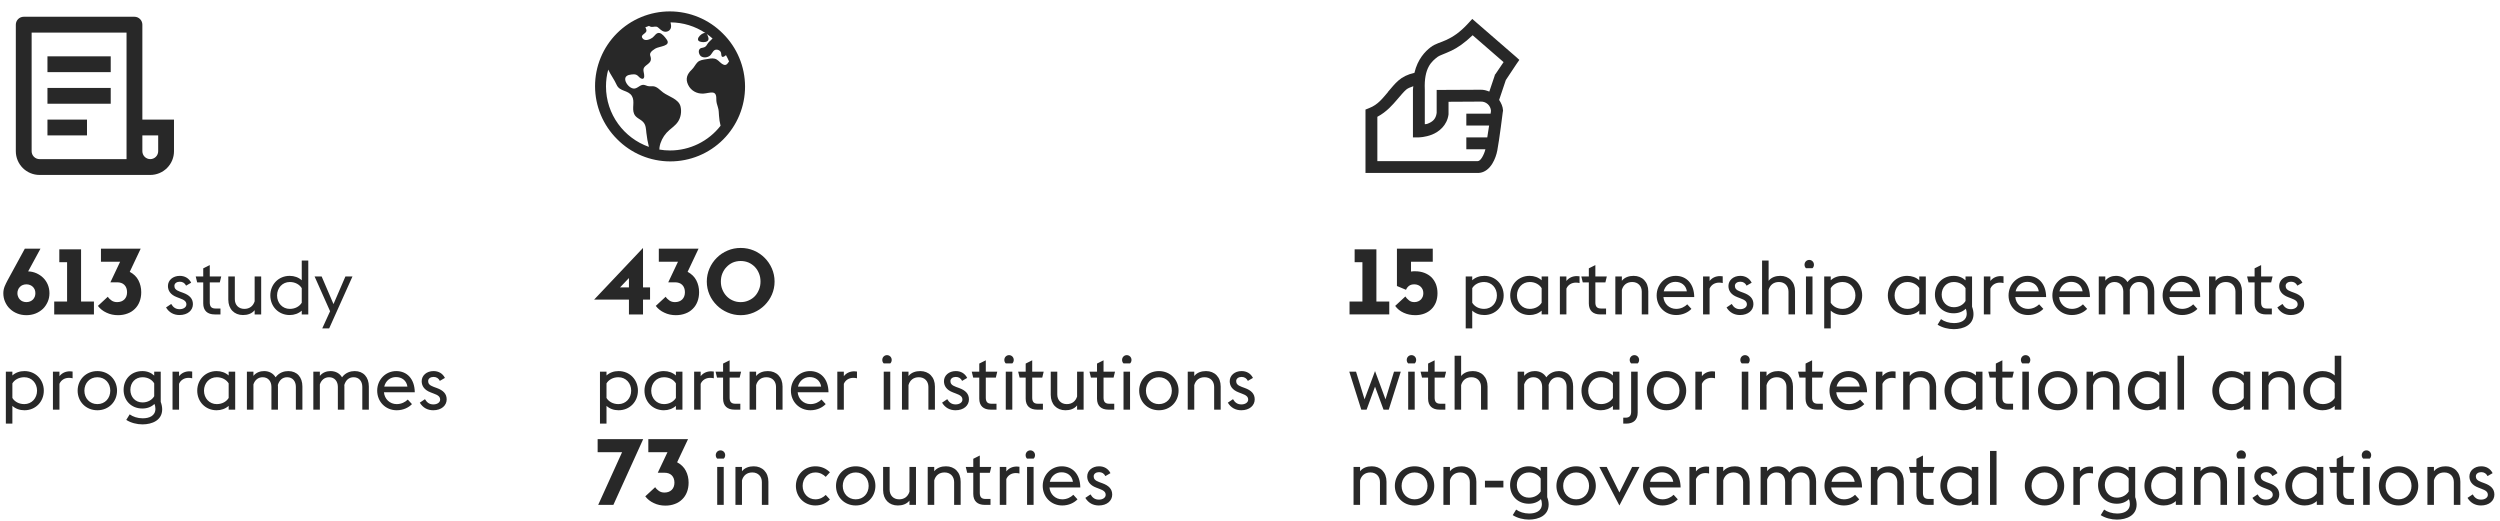 <?xml version="1.0" encoding="UTF-8"?>
<svg xmlns="http://www.w3.org/2000/svg" width="1234" height="257" viewBox="0 0 1234 257" fill="none">
  <path d="M666.135 148.85H672.488V129.424H668.649V123.07H679.39V148.85H685.744V155.203H666.135V148.85ZM698.576 155.569C696.474 155.569 694.554 155.157 692.863 154.38C691.126 153.603 689.709 152.461 688.658 150.998L693.685 146.336C694.097 147.021 694.691 147.616 695.422 148.21C696.108 148.804 697.022 149.124 698.119 149.124C698.805 149.124 699.445 148.987 699.993 148.758C700.542 148.53 700.999 148.21 701.41 147.798C701.776 147.387 702.05 146.93 702.279 146.381C702.461 145.879 702.553 145.33 702.553 144.736C702.553 144.142 702.461 143.593 702.279 143.045C702.05 142.542 701.776 142.085 701.41 141.674C700.999 141.262 700.542 140.942 699.993 140.714C699.445 140.485 698.805 140.348 698.119 140.348C697.068 140.348 696.199 140.577 695.514 141.079C694.828 141.582 694.325 142.268 694.005 143.045L689.526 141.171V122.75H707.215V129.195H696.474V134.04C696.976 133.995 697.388 133.949 697.708 133.903C698.028 133.903 698.302 133.903 698.576 133.903C700.222 133.903 701.73 134.177 703.056 134.68C704.381 135.183 705.57 135.914 706.529 136.828C707.489 137.788 708.221 138.931 708.769 140.257C709.272 141.582 709.546 143.09 709.546 144.736C709.546 146.381 709.272 147.89 708.769 149.215C708.221 150.541 707.489 151.684 706.529 152.598C705.57 153.558 704.381 154.289 703.056 154.792C701.73 155.295 700.222 155.569 698.576 155.569ZM723.474 162.099V136.465H726.697V138.338C728.234 136.914 730.332 136.165 732.656 136.165C738.165 136.165 742.213 140.4 742.213 145.834C742.213 151.268 738.165 155.503 732.656 155.503C730.332 155.503 728.234 154.753 726.697 153.329V162.099H723.474ZM732.581 139.2C729.883 139.2 727.746 140.475 726.697 142.236V149.432C727.746 151.193 729.883 152.467 732.581 152.467C736.254 152.467 738.877 149.544 738.877 145.834C738.877 142.124 736.254 139.2 732.581 139.2ZM760.956 155.203V153.329C759.382 154.753 757.283 155.503 754.997 155.503C749.488 155.503 745.44 151.268 745.44 145.834C745.44 140.4 749.488 136.165 754.997 136.165C757.283 136.165 759.382 136.914 760.956 138.338V136.465H764.179V155.203H760.956ZM755.072 152.467C757.77 152.467 759.869 151.193 760.956 149.432V142.236C759.869 140.475 757.77 139.2 755.072 139.2C751.399 139.2 748.776 142.124 748.776 145.834C748.776 149.544 751.399 152.467 755.072 152.467ZM769.955 155.203V136.465H773.178V138.676C774.452 137.064 776.251 136.277 778.349 136.277C778.799 136.277 779.249 136.315 779.661 136.39V139.725C779.136 139.575 778.537 139.5 777.862 139.5C775.838 139.5 774.002 140.512 773.178 142.461V155.203H769.955ZM781.249 139.388L780.537 136.465H784.247V132.454L787.47 130.843V136.465H793.13L792.417 139.388H787.47V149.282C787.47 151.193 788.183 152.28 790.244 152.28H792.755V155.203H789.906C786.309 155.203 784.247 153.329 784.247 149.769V139.388H781.249ZM797.33 155.203V136.465H800.554V138.601C801.978 136.802 804.189 136.165 806.362 136.165C810.597 136.165 813.596 139.125 813.596 143.773V155.203H810.373V143.96C810.373 141.224 808.574 139.2 805.65 139.2C803.027 139.2 801.228 140.662 800.554 143.098V155.203H797.33ZM827.354 155.503C821.808 155.503 817.723 151.231 817.723 145.834C817.723 140.4 821.883 136.165 827.13 136.165C832.376 136.165 836.199 139.95 836.274 146.621H821.058C821.358 149.956 823.944 152.467 827.354 152.467C829.715 152.467 831.627 151.418 832.826 150.219L834.887 152.467C833.276 154.154 830.615 155.503 827.354 155.503ZM826.942 139.125C824.206 139.125 821.883 140.962 821.208 143.81H832.639C832.189 140.737 829.79 139.088 826.942 139.125ZM840.627 155.203V136.465H843.85V138.676C845.124 137.064 846.923 136.277 849.022 136.277C849.472 136.277 849.921 136.315 850.334 136.39V139.725C849.809 139.575 849.209 139.5 848.535 139.5C846.511 139.5 844.674 140.512 843.85 142.461V155.203H840.627ZM858.855 155.503C856.082 155.503 853.721 154.266 852.221 151.755L854.77 150.031C855.744 151.68 856.944 152.617 858.93 152.617C860.766 152.617 862.265 151.68 862.265 150.256C862.265 148.832 861.291 148.045 859.08 147.258L857.618 146.696C854.32 145.459 853.158 143.398 853.158 141.149C853.158 138.338 855.594 136.165 859.005 136.165C861.403 136.165 863.465 137.252 864.626 139.538L862.115 140.999C861.516 139.763 860.466 139.05 859.005 139.05C857.581 139.05 856.344 139.8 856.344 141.112C856.344 142.273 856.906 143.173 859.08 143.96L860.616 144.522C863.802 145.684 865.488 147.37 865.488 150.144C865.488 153.142 862.94 155.503 858.855 155.503ZM869.76 155.203V128.594H872.983V138.601C874.407 136.802 876.618 136.165 878.792 136.165C883.027 136.165 886.025 139.125 886.025 143.773V155.203H882.802V143.96C882.802 141.224 881.003 139.2 878.08 139.2C875.456 139.2 873.657 140.662 872.983 143.098V155.203H869.76ZM891.426 132.38C890.976 131.967 890.714 131.368 890.714 130.656C890.714 129.344 891.726 128.294 893.038 128.294C894.349 128.294 895.361 129.344 895.361 130.656C895.361 131.368 895.099 131.967 894.649 132.38H891.426ZM891.426 155.203V136.465H894.649V155.203H891.426ZM900.429 162.099V136.465H903.652V138.338C905.189 136.914 907.288 136.165 909.611 136.165C915.12 136.165 919.168 140.4 919.168 145.834C919.168 151.268 915.12 155.503 909.611 155.503C907.288 155.503 905.189 154.753 903.652 153.329V162.099H900.429ZM909.536 139.2C906.838 139.2 904.702 140.475 903.652 142.236V149.432C904.702 151.193 906.838 152.467 909.536 152.467C913.209 152.467 915.833 149.544 915.833 145.834C915.833 142.124 913.209 139.2 909.536 139.2ZM947.353 155.203V153.329C945.779 154.753 943.681 155.503 941.395 155.503C935.885 155.503 931.838 151.268 931.838 145.834C931.838 140.4 935.885 136.165 941.395 136.165C943.681 136.165 945.779 136.914 947.353 138.338V136.465H950.577V155.203H947.353ZM941.47 152.467C944.168 152.467 946.267 151.193 947.353 149.432V142.236C946.267 140.475 944.168 139.2 941.47 139.2C937.797 139.2 935.173 142.124 935.173 145.834C935.173 149.544 937.797 152.467 941.47 152.467ZM964.373 162.474C961.674 162.474 958.639 161.724 956.39 160.263L958.076 157.527C959.65 158.689 962.011 159.476 964.485 159.476C967.745 159.476 970.781 158.276 970.781 154.753C970.781 154.116 970.631 153.067 970.294 152.392C968.795 153.854 966.734 154.641 964.335 154.641C958.788 154.641 955.078 150.631 955.078 145.422C955.078 140.175 958.788 136.165 964.335 136.165C966.696 136.165 968.645 136.952 970.182 138.376V136.465H973.405V151.38C973.892 152.655 974.117 153.966 974.117 155.053C974.117 160.45 969.17 162.474 964.373 162.474ZM964.41 151.643C967.071 151.643 969.17 150.331 970.182 148.57V142.236C969.17 140.475 967.071 139.2 964.41 139.2C960.85 139.2 958.414 141.861 958.414 145.422C958.414 148.944 960.85 151.643 964.41 151.643ZM979.227 155.203V136.465H982.45V138.676C983.724 137.064 985.523 136.277 987.622 136.277C988.071 136.277 988.521 136.315 988.933 136.39V139.725C988.409 139.575 987.809 139.5 987.134 139.5C985.111 139.5 983.274 140.512 982.45 142.461V155.203H979.227ZM1001.05 155.503C995.506 155.503 991.421 151.231 991.421 145.834C991.421 140.4 995.581 136.165 1000.83 136.165C1006.07 136.165 1009.9 139.95 1009.97 146.621H994.756C995.056 149.956 997.642 152.467 1001.05 152.467C1003.41 152.467 1005.32 151.418 1006.52 150.219L1008.59 152.467C1006.97 154.154 1004.31 155.503 1001.05 155.503ZM1000.64 139.125C997.904 139.125 995.581 140.962 994.906 143.81H1006.34C1005.89 140.737 1003.49 139.088 1000.64 139.125ZM1022.68 155.503C1017.14 155.503 1013.05 151.231 1013.05 145.834C1013.05 140.4 1017.21 136.165 1022.46 136.165C1027.7 136.165 1031.53 139.95 1031.6 146.621H1016.39C1016.69 149.956 1019.27 152.467 1022.68 152.467C1025.04 152.467 1026.95 151.418 1028.15 150.219L1030.22 152.467C1028.6 154.154 1025.94 155.503 1022.68 155.503ZM1022.27 139.125C1019.53 139.125 1017.21 140.962 1016.54 143.81H1027.97C1027.52 140.737 1025.12 139.088 1022.27 139.125ZM1060.13 155.203V143.96C1060.13 141.224 1058.55 139.2 1055.86 139.2C1053.53 139.2 1051.96 140.624 1051.25 143.023C1051.28 143.285 1051.28 143.548 1051.28 143.773V155.203H1048.06V143.96C1048.06 141.224 1046.45 139.2 1043.75 139.2C1041.58 139.2 1039.93 140.512 1039.18 142.723V155.203H1035.95V136.465H1039.18V138.526C1040.56 136.802 1042.59 136.165 1044.46 136.165C1046.94 136.165 1048.96 137.289 1050.12 139.238C1051.88 136.802 1054.47 136.165 1056.38 136.165C1060.65 136.165 1063.35 139.125 1063.35 143.773V155.203H1060.13ZM1077.1 155.503C1071.56 155.503 1067.47 151.231 1067.47 145.834C1067.47 140.4 1071.63 136.165 1076.88 136.165C1082.13 136.165 1085.95 139.95 1086.02 146.621H1070.81C1071.11 149.956 1073.69 152.467 1077.1 152.467C1079.47 152.467 1081.38 151.418 1082.58 150.219L1084.64 152.467C1083.03 154.154 1080.37 155.503 1077.1 155.503ZM1076.69 139.125C1073.96 139.125 1071.63 140.962 1070.96 143.81H1082.39C1081.94 140.737 1079.54 139.088 1076.69 139.125ZM1090.38 155.203V136.465H1093.6V138.601C1095.02 136.802 1097.24 136.165 1099.41 136.165C1103.64 136.165 1106.64 139.125 1106.64 143.773V155.203H1103.42V143.96C1103.42 141.224 1101.62 139.2 1098.7 139.2C1096.07 139.2 1094.27 140.662 1093.6 143.098V155.203H1090.38ZM1109.87 139.388L1109.16 136.465H1112.87V132.454L1116.09 130.843V136.465H1121.75L1121.04 139.388H1116.09V149.282C1116.09 151.193 1116.8 152.28 1118.86 152.28H1121.38V155.203H1118.53C1114.93 155.203 1112.87 153.329 1112.87 149.769V139.388H1109.87ZM1130.71 155.503C1127.94 155.503 1125.58 154.266 1124.08 151.755L1126.63 150.031C1127.6 151.68 1128.8 152.617 1130.79 152.617C1132.62 152.617 1134.12 151.68 1134.12 150.256C1134.12 148.832 1133.15 148.045 1130.94 147.258L1129.47 146.696C1126.18 145.459 1125.01 143.398 1125.01 141.149C1125.01 138.338 1127.45 136.165 1130.86 136.165C1133.26 136.165 1135.32 137.252 1136.48 139.538L1133.97 140.999C1133.37 139.763 1132.32 139.05 1130.86 139.05C1129.44 139.05 1128.2 139.8 1128.2 141.112C1128.2 142.273 1128.76 143.173 1130.94 143.96L1132.47 144.522C1135.66 145.684 1137.34 147.37 1137.34 150.144C1137.34 153.142 1134.8 155.503 1130.71 155.503ZM671.929 202.203L666.008 183.465H669.343L673.541 197.106L678.712 183.165L683.884 197.106L688.082 183.465H691.417L685.496 202.203H682.91L678.712 190.848L674.553 202.203H671.929ZM695.08 179.38C694.63 178.967 694.368 178.368 694.368 177.656C694.368 176.344 695.38 175.294 696.691 175.294C698.003 175.294 699.015 176.344 699.015 177.656C699.015 178.368 698.753 178.967 698.303 179.38H695.08ZM695.08 202.203V183.465H698.303V202.203H695.08ZM701.909 186.388L701.197 183.465H704.908V179.454L708.131 177.843V183.465H713.79L713.078 186.388H708.131V196.282C708.131 198.193 708.843 199.28 710.904 199.28H713.415V202.203H710.567C706.969 202.203 704.908 200.329 704.908 196.769V186.388H701.909ZM717.991 202.203V175.594H721.214V185.601C722.638 183.802 724.849 183.165 727.023 183.165C731.258 183.165 734.256 186.125 734.256 190.773V202.203H731.033V190.96C731.033 188.224 729.234 186.2 726.311 186.2C723.687 186.2 721.888 187.662 721.214 190.098V202.203H717.991ZM773.272 202.203V190.96C773.272 188.224 771.698 186.2 769 186.2C766.676 186.2 765.102 187.624 764.39 190.023C764.428 190.285 764.428 190.548 764.428 190.773V202.203H761.205V190.96C761.205 188.224 759.593 186.2 756.895 186.2C754.721 186.2 753.072 187.512 752.323 189.723V202.203H749.1V183.465H752.323V185.526C753.709 183.802 755.733 183.165 757.607 183.165C760.08 183.165 762.104 184.289 763.266 186.238C765.027 183.802 767.613 183.165 769.525 183.165C773.797 183.165 776.495 186.125 776.495 190.773V202.203H773.272ZM796.134 202.203V200.329C794.56 201.753 792.461 202.503 790.175 202.503C784.666 202.503 780.618 198.268 780.618 192.834C780.618 187.4 784.666 183.165 790.175 183.165C792.461 183.165 794.56 183.914 796.134 185.338V183.465H799.357V202.203H796.134ZM790.25 199.467C792.948 199.467 795.047 198.193 796.134 196.432V189.236C795.047 187.475 792.948 186.2 790.25 186.2C786.577 186.2 783.953 189.124 783.953 192.834C783.953 196.544 786.577 199.467 790.25 199.467ZM801.235 209.099V206.176H802.359C804.42 206.176 805.132 205.089 805.132 203.178V183.465H808.356V203.665C808.356 207.225 806.294 209.099 802.696 209.099H801.235ZM805.132 179.38C804.683 178.967 804.42 178.368 804.42 177.656C804.42 176.344 805.432 175.294 806.744 175.294C808.056 175.294 809.068 176.344 809.068 177.656C809.068 178.368 808.805 178.967 808.356 179.38H805.132ZM822.606 199.467C826.428 199.467 828.977 196.544 828.977 192.834C828.977 189.124 826.428 186.2 822.606 186.2C818.783 186.2 816.197 189.124 816.197 192.834C816.197 196.544 818.783 199.467 822.606 199.467ZM822.606 202.503C816.947 202.503 812.862 198.231 812.862 192.834C812.862 187.437 816.947 183.165 822.606 183.165C828.227 183.165 832.312 187.437 832.312 192.834C832.312 198.231 828.227 202.503 822.606 202.503ZM836.827 202.203V183.465H840.05V185.676C841.324 184.064 843.123 183.277 845.222 183.277C845.672 183.277 846.121 183.315 846.534 183.39V186.725C846.009 186.575 845.409 186.5 844.735 186.5C842.711 186.5 840.875 187.512 840.05 189.461V202.203H836.827ZM859.738 179.38C859.288 178.967 859.026 178.368 859.026 177.656C859.026 176.344 860.038 175.294 861.349 175.294C862.661 175.294 863.673 176.344 863.673 177.656C863.673 178.368 863.411 178.967 862.961 179.38H859.738ZM859.738 202.203V183.465H862.961V202.203H859.738ZM868.741 202.203V183.465H871.964V185.601C873.388 183.802 875.6 183.165 877.773 183.165C882.008 183.165 885.006 186.125 885.006 190.773V202.203H881.783V190.96C881.783 188.224 879.984 186.2 877.061 186.2C874.438 186.2 872.639 187.662 871.964 190.098V202.203H868.741ZM888.234 186.388L887.522 183.465H891.232V179.454L894.455 177.843V183.465H900.114L899.402 186.388H894.455V196.282C894.455 198.193 895.167 199.28 897.229 199.28H899.74V202.203H896.891C893.293 202.203 891.232 200.329 891.232 196.769V186.388H888.234ZM912.673 202.503C907.126 202.503 903.041 198.231 903.041 192.834C903.041 187.4 907.201 183.165 912.448 183.165C917.695 183.165 921.517 186.95 921.592 193.621H906.377C906.676 196.956 909.262 199.467 912.673 199.467C915.034 199.467 916.945 198.418 918.144 197.219L920.206 199.467C918.594 201.154 915.933 202.503 912.673 202.503ZM912.26 186.125C909.525 186.125 907.201 187.962 906.526 190.81H917.957C917.507 187.737 915.109 186.088 912.26 186.125ZM925.945 202.203V183.465H929.168V185.676C930.442 184.064 932.241 183.277 934.34 183.277C934.79 183.277 935.24 183.315 935.652 183.39V186.725C935.127 186.575 934.528 186.5 933.853 186.5C931.829 186.5 929.993 187.512 929.168 189.461V202.203H925.945ZM939.414 202.203V183.465H942.637V185.601C944.061 183.802 946.272 183.165 948.446 183.165C952.681 183.165 955.679 186.125 955.679 190.773V202.203H952.456V190.96C952.456 188.224 950.657 186.2 947.734 186.2C945.11 186.2 943.311 187.662 942.637 190.098V202.203H939.414ZM975.321 202.203V200.329C973.747 201.753 971.649 202.503 969.363 202.503C963.853 202.503 959.806 198.268 959.806 192.834C959.806 187.4 963.853 183.165 969.363 183.165C971.649 183.165 973.747 183.914 975.321 185.338V183.465H978.544V202.203H975.321ZM969.437 199.467C972.136 199.467 974.235 198.193 975.321 196.432V189.236C974.235 187.475 972.136 186.2 969.437 186.2C965.765 186.2 963.141 189.124 963.141 192.834C963.141 196.544 965.765 199.467 969.437 199.467ZM982.147 186.388L981.435 183.465H985.145V179.454L988.368 177.843V183.465H994.027L993.315 186.388H988.368V196.282C988.368 198.193 989.08 199.28 991.141 199.28H993.652V202.203H990.804C987.206 202.203 985.145 200.329 985.145 196.769V186.388H982.147ZM998.228 179.38C997.778 178.967 997.516 178.368 997.516 177.656C997.516 176.344 998.528 175.294 999.839 175.294C1001.15 175.294 1002.16 176.344 1002.16 177.656C1002.16 178.368 1001.9 178.967 1001.45 179.38H998.228ZM998.228 202.203V183.465H1001.45V202.203H998.228ZM1015.7 199.467C1019.52 199.467 1022.07 196.544 1022.07 192.834C1022.07 189.124 1019.52 186.2 1015.7 186.2C1011.88 186.2 1009.29 189.124 1009.29 192.834C1009.29 196.544 1011.88 199.467 1015.7 199.467ZM1015.7 202.503C1010.04 202.503 1005.96 198.231 1005.96 192.834C1005.96 187.437 1010.04 183.165 1015.7 183.165C1021.32 183.165 1025.41 187.437 1025.41 192.834C1025.41 198.231 1021.32 202.503 1015.7 202.503ZM1029.92 202.203V183.465H1033.15V185.601C1034.57 183.802 1036.78 183.165 1038.95 183.165C1043.19 183.165 1046.19 186.125 1046.19 190.773V202.203H1042.96V190.96C1042.96 188.224 1041.17 186.2 1038.24 186.2C1035.62 186.2 1033.82 187.662 1033.15 190.098V202.203H1029.92ZM1065.83 202.203V200.329C1064.26 201.753 1062.16 202.503 1059.87 202.503C1054.36 202.503 1050.31 198.268 1050.31 192.834C1050.31 187.4 1054.36 183.165 1059.87 183.165C1062.16 183.165 1064.26 183.914 1065.83 185.338V183.465H1069.05V202.203H1065.83ZM1059.95 199.467C1062.64 199.467 1064.74 198.193 1065.83 196.432V189.236C1064.74 187.475 1062.64 186.2 1059.95 186.2C1056.27 186.2 1053.65 189.124 1053.65 192.834C1053.65 196.544 1056.27 199.467 1059.95 199.467ZM1074.83 202.203V175.594H1078.05V202.203H1074.83ZM1107.52 202.203V200.329C1105.94 201.753 1103.84 202.503 1101.56 202.503C1096.05 202.503 1092 198.268 1092 192.834C1092 187.4 1096.05 183.165 1101.56 183.165C1103.84 183.165 1105.94 183.914 1107.52 185.338V183.465H1110.74V202.203H1107.52ZM1101.63 199.467C1104.33 199.467 1106.43 198.193 1107.52 196.432V189.236C1106.43 187.475 1104.33 186.2 1101.63 186.2C1097.96 186.2 1095.34 189.124 1095.34 192.834C1095.34 196.544 1097.96 199.467 1101.63 199.467ZM1116.52 202.203V183.465H1119.74V185.601C1121.16 183.802 1123.37 183.165 1125.55 183.165C1129.78 183.165 1132.78 186.125 1132.78 190.773V202.203H1129.56V190.96C1129.56 188.224 1127.76 186.2 1124.84 186.2C1122.21 186.2 1120.41 187.662 1119.74 190.098V202.203H1116.52ZM1152.42 202.203V200.329C1150.85 201.753 1148.75 202.503 1146.46 202.503C1140.96 202.503 1136.91 198.268 1136.91 192.834C1136.91 187.4 1140.96 183.165 1146.46 183.165C1148.75 183.165 1150.85 183.914 1152.42 185.338V175.594H1155.65V202.203H1152.42ZM1146.54 199.467C1149.24 199.467 1151.34 198.193 1152.42 196.432V189.236C1151.34 187.475 1149.24 186.2 1146.54 186.2C1142.87 186.2 1140.24 189.124 1140.24 192.834C1140.24 196.544 1142.87 199.467 1146.54 199.467ZM668.106 249.203V230.465H671.329V232.601C672.754 230.802 674.965 230.165 677.138 230.165C681.373 230.165 684.372 233.125 684.372 237.773V249.203H681.149V237.96C681.149 235.224 679.35 233.2 676.426 233.2C673.803 233.2 672.004 234.662 671.329 237.098V249.203H668.106ZM698.243 246.467C702.065 246.467 704.614 243.544 704.614 239.834C704.614 236.124 702.065 233.2 698.243 233.2C694.42 233.2 691.834 236.124 691.834 239.834C691.834 243.544 694.42 246.467 698.243 246.467ZM698.243 249.503C692.584 249.503 688.499 245.231 688.499 239.834C688.499 234.437 692.584 230.165 698.243 230.165C703.864 230.165 707.949 234.437 707.949 239.834C707.949 245.231 703.864 249.503 698.243 249.503ZM712.464 249.203V230.465H715.687V232.601C717.111 230.802 719.323 230.165 721.496 230.165C725.731 230.165 728.729 233.125 728.729 237.773V249.203H725.506V237.96C725.506 235.224 723.707 233.2 720.784 233.2C718.161 233.2 716.362 234.662 715.687 237.098V249.203H712.464ZM732.969 240.621V237.285H742.076V240.621H732.969ZM754.668 256.474C751.969 256.474 748.934 255.724 746.685 254.263L748.371 251.527C749.946 252.689 752.307 253.476 754.78 253.476C758.041 253.476 761.076 252.276 761.076 248.753C761.076 248.116 760.926 247.067 760.589 246.392C759.09 247.854 757.029 248.641 754.63 248.641C749.084 248.641 745.373 244.631 745.373 239.422C745.373 234.175 749.084 230.165 754.63 230.165C756.991 230.165 758.94 230.952 760.477 232.376V230.465H763.7V245.38C764.187 246.655 764.412 247.966 764.412 249.053C764.412 254.45 759.465 256.474 754.668 256.474ZM754.705 245.643C757.366 245.643 759.465 244.331 760.477 242.57V236.236C759.465 234.475 757.366 233.2 754.705 233.2C751.145 233.2 748.709 235.861 748.709 239.422C748.709 242.944 751.145 245.643 754.705 245.643ZM777.992 246.467C781.814 246.467 784.363 243.544 784.363 239.834C784.363 236.124 781.814 233.2 777.992 233.2C774.169 233.2 771.583 236.124 771.583 239.834C771.583 243.544 774.169 246.467 777.992 246.467ZM777.992 249.503C772.333 249.503 768.248 245.231 768.248 239.834C768.248 234.437 772.333 230.165 777.992 230.165C783.613 230.165 787.698 234.437 787.698 239.834C787.698 245.231 783.613 249.503 777.992 249.503ZM799.334 249.503L789.44 230.465H793.075L799.334 243.094L805.63 230.465H809.265L799.334 249.503ZM820.627 249.503C815.08 249.503 810.995 245.231 810.995 239.834C810.995 234.4 815.155 230.165 820.402 230.165C825.649 230.165 829.471 233.95 829.546 240.621H814.33C814.63 243.956 817.216 246.467 820.627 246.467C822.988 246.467 824.899 245.418 826.098 244.219L828.16 246.467C826.548 248.154 823.887 249.503 820.627 249.503ZM820.214 233.125C817.479 233.125 815.155 234.962 814.48 237.81H825.911C825.461 234.737 823.063 233.088 820.214 233.125ZM833.899 249.203V230.465H837.122V232.676C838.396 231.064 840.195 230.277 842.294 230.277C842.744 230.277 843.194 230.315 843.606 230.39V233.725C843.081 233.575 842.481 233.5 841.807 233.5C839.783 233.5 837.947 234.512 837.122 236.461V249.203H833.899ZM847.368 249.203V230.465H850.591V232.601C852.015 230.802 854.226 230.165 856.4 230.165C860.634 230.165 863.633 233.125 863.633 237.773V249.203H860.41V237.96C860.41 235.224 858.611 233.2 855.687 233.2C853.064 233.2 851.265 234.662 850.591 237.098V249.203H847.368ZM893.207 249.203V237.96C893.207 235.224 891.633 233.2 888.934 233.2C886.611 233.2 885.037 234.624 884.325 237.023C884.362 237.285 884.362 237.548 884.362 237.773V249.203H881.139V237.96C881.139 235.224 879.528 233.2 876.829 233.2C874.656 233.2 873.007 234.512 872.257 236.723V249.203H869.034V230.465H872.257V232.526C873.644 230.802 875.667 230.165 877.541 230.165C880.015 230.165 882.039 231.289 883.2 233.238C884.962 230.802 887.548 230.165 889.459 230.165C893.732 230.165 896.43 233.125 896.43 237.773V249.203H893.207ZM910.184 249.503C904.637 249.503 900.552 245.231 900.552 239.834C900.552 234.4 904.712 230.165 909.959 230.165C915.206 230.165 919.029 233.95 919.104 240.621H903.888C904.188 243.956 906.774 246.467 910.184 246.467C912.545 246.467 914.456 245.418 915.656 244.219L917.717 246.467C916.105 248.154 913.445 249.503 910.184 249.503ZM909.772 233.125C907.036 233.125 904.712 234.962 904.038 237.81H915.468C915.019 234.737 912.62 233.088 909.772 233.125ZM923.456 249.203V230.465H926.68V232.601C928.104 230.802 930.315 230.165 932.488 230.165C936.723 230.165 939.722 233.125 939.722 237.773V249.203H936.499V237.96C936.499 235.224 934.7 233.2 931.776 233.2C929.153 233.2 927.354 234.662 926.68 237.098V249.203H923.456ZM942.949 233.388L942.237 230.465H945.947V226.454L949.171 224.843V230.465H954.83L954.118 233.388H949.171V243.282C949.171 245.193 949.883 246.28 951.944 246.28H954.455V249.203H951.607C948.009 249.203 945.947 247.329 945.947 243.769V233.388H942.949ZM973.272 249.203V247.329C971.698 248.753 969.599 249.503 967.313 249.503C961.804 249.503 957.756 245.268 957.756 239.834C957.756 234.4 961.804 230.165 967.313 230.165C969.599 230.165 971.698 230.914 973.272 232.338V230.465H976.495V249.203H973.272ZM967.388 246.467C970.086 246.467 972.185 245.193 973.272 243.432V236.236C972.185 234.475 970.086 233.2 967.388 233.2C963.715 233.2 961.092 236.124 961.092 239.834C961.092 243.544 963.715 246.467 967.388 246.467ZM982.271 249.203V222.594H985.494V249.203H982.271ZM1009.19 246.467C1013.01 246.467 1015.56 243.544 1015.56 239.834C1015.56 236.124 1013.01 233.2 1009.19 233.2C1005.36 233.2 1002.78 236.124 1002.78 239.834C1002.78 243.544 1005.36 246.467 1009.19 246.467ZM1009.19 249.503C1003.53 249.503 999.442 245.231 999.442 239.834C999.442 234.437 1003.53 230.165 1009.19 230.165C1014.81 230.165 1018.89 234.437 1018.89 239.834C1018.89 245.231 1014.81 249.503 1009.19 249.503ZM1023.41 249.203V230.465H1026.63V232.676C1027.91 231.064 1029.7 230.277 1031.8 230.277C1032.25 230.277 1032.7 230.315 1033.11 230.39V233.725C1032.59 233.575 1031.99 233.5 1031.32 233.5C1029.29 233.5 1027.46 234.512 1026.63 236.461V249.203H1023.41ZM1044.9 256.474C1042.2 256.474 1039.16 255.724 1036.91 254.263L1038.6 251.527C1040.17 252.689 1042.54 253.476 1045.01 253.476C1048.27 253.476 1051.3 252.276 1051.3 248.753C1051.3 248.116 1051.16 247.067 1050.82 246.392C1049.32 247.854 1047.26 248.641 1044.86 248.641C1039.31 248.641 1035.6 244.631 1035.6 239.422C1035.6 234.175 1039.31 230.165 1044.86 230.165C1047.22 230.165 1049.17 230.952 1050.71 232.376V230.465H1053.93V245.38C1054.42 246.655 1054.64 247.966 1054.64 249.053C1054.64 254.45 1049.69 256.474 1044.9 256.474ZM1044.93 245.643C1047.59 245.643 1049.69 244.331 1050.71 242.57V236.236C1049.69 234.475 1047.59 233.2 1044.93 233.2C1041.37 233.2 1038.94 235.861 1038.94 239.422C1038.94 242.944 1041.37 245.643 1044.93 245.643ZM1073.99 249.203V247.329C1072.42 248.753 1070.32 249.503 1068.03 249.503C1062.52 249.503 1058.48 245.268 1058.48 239.834C1058.48 234.4 1062.52 230.165 1068.03 230.165C1070.32 230.165 1072.42 230.914 1073.99 232.338V230.465H1077.21V249.203H1073.99ZM1068.11 246.467C1070.81 246.467 1072.91 245.193 1073.99 243.432V236.236C1072.91 234.475 1070.81 233.2 1068.11 233.2C1064.44 233.2 1061.81 236.124 1061.81 239.834C1061.81 243.544 1064.44 246.467 1068.11 246.467ZM1082.99 249.203V230.465H1086.21V232.601C1087.64 230.802 1089.85 230.165 1092.02 230.165C1096.26 230.165 1099.26 233.125 1099.26 237.773V249.203H1096.03V237.96C1096.03 235.224 1094.23 233.2 1091.31 233.2C1088.69 233.2 1086.89 234.662 1086.21 237.098V249.203H1082.99ZM1104.66 226.38C1104.21 225.967 1103.95 225.368 1103.95 224.656C1103.95 223.344 1104.96 222.294 1106.27 222.294C1107.58 222.294 1108.59 223.344 1108.59 224.656C1108.59 225.368 1108.33 225.967 1107.88 226.38H1104.66ZM1104.66 249.203V230.465H1107.88V249.203H1104.66ZM1118.42 249.503C1115.65 249.503 1113.29 248.266 1111.79 245.755L1114.34 244.031C1115.31 245.68 1116.51 246.617 1118.5 246.617C1120.33 246.617 1121.83 245.68 1121.83 244.256C1121.83 242.832 1120.86 242.045 1118.65 241.258L1117.18 240.696C1113.89 239.459 1112.72 237.398 1112.72 235.149C1112.72 232.338 1115.16 230.165 1118.57 230.165C1120.97 230.165 1123.03 231.252 1124.19 233.538L1121.68 234.999C1121.08 233.763 1120.03 233.05 1118.57 233.05C1117.15 233.05 1115.91 233.8 1115.91 235.112C1115.91 236.273 1116.47 237.173 1118.65 237.96L1120.18 238.522C1123.37 239.684 1125.05 241.37 1125.05 244.144C1125.05 247.142 1122.51 249.503 1118.42 249.503ZM1143.57 249.203V247.329C1141.99 248.753 1139.89 249.503 1137.61 249.503C1132.1 249.503 1128.05 245.268 1128.05 239.834C1128.05 234.4 1132.1 230.165 1137.61 230.165C1139.89 230.165 1141.99 230.914 1143.57 232.338V230.465H1146.79V249.203H1143.57ZM1137.68 246.467C1140.38 246.467 1142.48 245.193 1143.57 243.432V236.236C1142.48 234.475 1140.38 233.2 1137.68 233.2C1134.01 233.2 1131.39 236.124 1131.39 239.834C1131.39 243.544 1134.01 246.467 1137.68 246.467ZM1150.39 233.388L1149.68 230.465H1153.39V226.454L1156.61 224.843V230.465H1162.27L1161.56 233.388H1156.61V243.282C1156.61 245.193 1157.32 246.28 1159.39 246.28H1161.9V249.203H1159.05C1155.45 249.203 1153.39 247.329 1153.39 243.769V233.388H1150.39ZM1166.47 226.38C1166.02 225.967 1165.76 225.368 1165.76 224.656C1165.76 223.344 1166.77 222.294 1168.08 222.294C1169.4 222.294 1170.41 223.344 1170.41 224.656C1170.41 225.368 1170.15 225.967 1169.7 226.38H1166.47ZM1166.47 249.203V230.465H1169.7V249.203H1166.47ZM1183.95 246.467C1187.77 246.467 1190.32 243.544 1190.32 239.834C1190.32 236.124 1187.77 233.2 1183.95 233.2C1180.12 233.2 1177.54 236.124 1177.54 239.834C1177.54 243.544 1180.12 246.467 1183.95 246.467ZM1183.95 249.503C1178.29 249.503 1174.2 245.231 1174.2 239.834C1174.2 234.437 1178.29 230.165 1183.95 230.165C1189.57 230.165 1193.65 234.437 1193.65 239.834C1193.65 245.231 1189.57 249.503 1183.95 249.503ZM1198.17 249.203V230.465H1201.39V232.601C1202.81 230.802 1205.03 230.165 1207.2 230.165C1211.43 230.165 1214.43 233.125 1214.43 237.773V249.203H1211.21V237.96C1211.21 235.224 1209.41 233.2 1206.49 233.2C1203.86 233.2 1202.06 234.662 1201.39 237.098V249.203H1198.17ZM1224.59 249.503C1221.82 249.503 1219.46 248.266 1217.96 245.755L1220.51 244.031C1221.48 245.68 1222.68 246.617 1224.67 246.617C1226.5 246.617 1228 245.68 1228 244.256C1228 242.832 1227.03 242.045 1224.82 241.258L1223.36 240.696C1220.06 239.459 1218.9 237.398 1218.9 235.149C1218.9 232.338 1221.33 230.165 1224.74 230.165C1227.14 230.165 1229.2 231.252 1230.36 233.538L1227.85 234.999C1227.25 233.763 1226.2 233.05 1224.74 233.05C1223.32 233.05 1222.08 233.8 1222.08 235.112C1222.08 236.273 1222.64 237.173 1224.82 237.96L1226.35 238.522C1229.54 239.684 1231.23 241.37 1231.23 244.144C1231.23 247.142 1228.68 249.503 1224.59 249.503Z" fill="#282828"></path>
  <path d="M310.445 155.204V147.891H293.259L317.393 122.386V141.857H320.867V147.891H317.393V155.204H310.445ZM306.057 141.857H310.445V137.241L306.057 141.857ZM333.6 155.57C331.543 155.57 329.623 155.158 327.932 154.336C326.195 153.559 324.778 152.416 323.681 150.999L328.572 146.474C329.075 147.251 329.715 147.845 330.446 148.348C331.177 148.851 332.091 149.125 333.143 149.125C334.651 149.125 335.885 148.668 336.754 147.799C337.622 146.931 338.079 145.743 338.079 144.234C338.079 142.726 337.622 141.492 336.754 140.623C335.885 139.755 334.651 139.343 333.143 139.343H329.852L334.651 129.196H325.19V122.751H344.798L339.405 134.178C341.37 135.23 342.787 136.601 343.701 138.383C344.616 140.166 345.073 142.086 345.073 144.234C345.073 145.925 344.798 147.479 344.25 148.896C343.701 150.313 342.924 151.502 341.919 152.462C340.913 153.467 339.725 154.244 338.308 154.747C336.891 155.296 335.291 155.57 333.6 155.57ZM365.603 155.57C363.317 155.57 361.169 155.113 359.158 154.244C357.101 153.376 355.318 152.187 353.81 150.679C352.302 149.171 351.068 147.434 350.199 145.423C349.331 143.411 348.874 141.263 348.874 138.978C348.874 136.692 349.331 134.544 350.199 132.533C351.068 130.522 352.302 128.739 353.81 127.231C355.318 125.722 357.101 124.534 359.158 123.665C361.169 122.797 363.317 122.386 365.603 122.386C367.888 122.386 370.036 122.797 372.093 123.665C374.104 124.534 375.887 125.722 377.395 127.231C378.904 128.739 380.138 130.522 381.006 132.533C381.875 134.544 382.332 136.692 382.332 138.978C382.332 141.263 381.875 143.411 381.006 145.423C380.138 147.434 378.904 149.171 377.395 150.679C375.887 152.187 374.104 153.376 372.093 154.244C370.036 155.113 367.888 155.57 365.603 155.57ZM365.603 149.125C367.02 149.125 368.345 148.851 369.534 148.302C370.722 147.799 371.773 147.068 372.642 146.154C373.51 145.24 374.15 144.143 374.653 142.909C375.156 141.674 375.384 140.395 375.384 138.978C375.384 137.561 375.156 136.235 374.653 135.001C374.15 133.767 373.51 132.716 372.642 131.802C371.773 130.887 370.722 130.156 369.534 129.608C368.345 129.105 367.02 128.83 365.603 128.83C364.186 128.83 362.86 129.105 361.672 129.608C360.483 130.156 359.478 130.887 358.609 131.802C357.741 132.716 357.055 133.767 356.552 135.001C356.05 136.235 355.821 137.561 355.821 138.978C355.821 140.395 356.05 141.674 356.552 142.909C357.055 144.143 357.741 145.24 358.609 146.154C359.478 147.068 360.483 147.799 361.672 148.302C362.86 148.851 364.186 149.125 365.603 149.125ZM296.145 209.1V183.465H299.368V185.339C300.904 183.915 303.003 183.166 305.326 183.166C310.836 183.166 314.883 187.401 314.883 192.835C314.883 198.269 310.836 202.504 305.326 202.504C303.003 202.504 300.904 201.754 299.368 200.33V209.1H296.145ZM305.251 186.201C302.553 186.201 300.417 187.476 299.368 189.237V196.433C300.417 198.194 302.553 199.468 305.251 199.468C308.924 199.468 311.548 196.545 311.548 192.835C311.548 189.125 308.924 186.201 305.251 186.201ZM333.626 202.204V200.33C332.052 201.754 329.953 202.504 327.667 202.504C322.158 202.504 318.111 198.269 318.111 192.835C318.111 187.401 322.158 183.166 327.667 183.166C329.953 183.166 332.052 183.915 333.626 185.339V183.465H336.849V202.204H333.626ZM327.742 199.468C330.441 199.468 332.539 198.194 333.626 196.433V189.237C332.539 187.476 330.441 186.201 327.742 186.201C324.069 186.201 321.446 189.125 321.446 192.835C321.446 196.545 324.069 199.468 327.742 199.468ZM342.625 202.204V183.465H345.848V185.677C347.122 184.065 348.921 183.278 351.02 183.278C351.47 183.278 351.919 183.316 352.332 183.391V186.726C351.807 186.576 351.207 186.501 350.533 186.501C348.509 186.501 346.673 187.513 345.848 189.462V202.204H342.625ZM353.92 186.389L353.208 183.465H356.918V179.455L360.141 177.844V183.465H365.8L365.088 186.389H360.141V196.283C360.141 198.194 360.853 199.281 362.914 199.281H365.425V202.204H362.577C358.979 202.204 356.918 200.33 356.918 196.77V186.389H353.92ZM370.001 202.204V183.465H373.224V185.602C374.648 183.803 376.859 183.166 379.033 183.166C383.268 183.166 386.266 186.126 386.266 190.774V202.204H383.043V190.961C383.043 188.225 381.244 186.201 378.321 186.201C375.698 186.201 373.899 187.663 373.224 190.099V202.204H370.001ZM400.025 202.504C394.478 202.504 390.393 198.232 390.393 192.835C390.393 187.401 394.553 183.166 399.8 183.166C405.047 183.166 408.87 186.951 408.944 193.622H393.729C394.029 196.957 396.614 199.468 400.025 199.468C402.386 199.468 404.297 198.419 405.497 197.22L407.558 199.468C405.946 201.155 403.285 202.504 400.025 202.504ZM399.613 186.126C396.877 186.126 394.553 187.963 393.879 190.811H405.309C404.859 187.738 402.461 186.089 399.613 186.126ZM413.297 202.204V183.465H416.52V185.677C417.795 184.065 419.594 183.278 421.692 183.278C422.142 183.278 422.592 183.316 423.004 183.391V186.726C422.479 186.576 421.88 186.501 421.205 186.501C419.181 186.501 417.345 187.513 416.52 189.462V202.204H413.297ZM436.208 179.38C435.759 178.968 435.496 178.369 435.496 177.657C435.496 176.345 436.508 175.295 437.82 175.295C439.131 175.295 440.143 176.345 440.143 177.657C440.143 178.369 439.881 178.968 439.431 179.38H436.208ZM436.208 202.204V183.465H439.431V202.204H436.208ZM445.212 202.204V183.465H448.435V185.602C449.859 183.803 452.07 183.166 454.244 183.166C458.478 183.166 461.477 186.126 461.477 190.774V202.204H458.254V190.961C458.254 188.225 456.455 186.201 453.532 186.201C450.908 186.201 449.109 187.663 448.435 190.099V202.204H445.212ZM471.638 202.504C468.864 202.504 466.503 201.267 465.004 198.756L467.553 197.032C468.527 198.681 469.726 199.618 471.713 199.618C473.549 199.618 475.048 198.681 475.048 197.257C475.048 195.833 474.074 195.046 471.863 194.259L470.401 193.697C467.103 192.46 465.941 190.399 465.941 188.15C465.941 185.339 468.377 183.166 471.788 183.166C474.186 183.166 476.247 184.253 477.409 186.539L474.898 188C474.299 186.763 473.249 186.051 471.788 186.051C470.363 186.051 469.127 186.801 469.127 188.113C469.127 189.274 469.689 190.174 471.863 190.961L473.399 191.523C476.585 192.685 478.271 194.371 478.271 197.145C478.271 200.143 475.723 202.504 471.638 202.504ZM480.369 186.389L479.657 183.465H483.367V179.455L486.59 177.844V183.465H492.249L491.537 186.389H486.59V196.283C486.59 198.194 487.302 199.281 489.363 199.281H491.874V202.204H489.026C485.428 202.204 483.367 200.33 483.367 196.77V186.389H480.369ZM496.45 179.38C496 178.968 495.738 178.369 495.738 177.657C495.738 176.345 496.75 175.295 498.061 175.295C499.373 175.295 500.385 176.345 500.385 177.657C500.385 178.369 500.123 178.968 499.673 179.38H496.45ZM496.45 202.204V183.465H499.673V202.204H496.45ZM503.28 186.389L502.568 183.465H506.278V179.455L509.501 177.844V183.465H515.16L514.448 186.389H509.501V196.283C509.501 198.194 510.213 199.281 512.274 199.281H514.785V202.204H511.937C508.339 202.204 506.278 200.33 506.278 196.77V186.389H503.28ZM531.653 202.204V200.105C530.192 201.904 528.056 202.504 525.882 202.504C521.609 202.504 518.649 199.543 518.649 194.896V183.465H521.872V194.709C521.872 197.444 523.671 199.468 526.556 199.468C529.142 199.468 530.904 198.082 531.653 195.721V183.465H534.876V202.204H531.653ZM538.488 186.389L537.776 183.465H541.486V179.455L544.709 177.844V183.465H550.368L549.656 186.389H544.709V196.283C544.709 198.194 545.421 199.281 547.482 199.281H549.993V202.204H547.145C543.547 202.204 541.486 200.33 541.486 196.77V186.389H538.488ZM554.569 179.38C554.119 178.968 553.857 178.369 553.857 177.657C553.857 176.345 554.869 175.295 556.18 175.295C557.492 175.295 558.504 176.345 558.504 177.657C558.504 178.369 558.242 178.968 557.792 179.38H554.569ZM554.569 202.204V183.465H557.792V202.204H554.569ZM572.042 199.468C575.865 199.468 578.413 196.545 578.413 192.835C578.413 189.125 575.865 186.201 572.042 186.201C568.219 186.201 565.633 189.125 565.633 192.835C565.633 196.545 568.219 199.468 572.042 199.468ZM572.042 202.504C566.383 202.504 562.298 198.232 562.298 192.835C562.298 187.438 566.383 183.166 572.042 183.166C577.664 183.166 581.749 187.438 581.749 192.835C581.749 198.232 577.664 202.504 572.042 202.504ZM586.263 202.204V183.465H589.487V185.602C590.911 183.803 593.122 183.166 595.295 183.166C599.53 183.166 602.529 186.126 602.529 190.774V202.204H599.306V190.961C599.306 188.225 597.507 186.201 594.583 186.201C591.96 186.201 590.161 187.663 589.487 190.099V202.204H586.263ZM612.69 202.504C609.916 202.504 607.555 201.267 606.056 198.756L608.605 197.032C609.579 198.681 610.778 199.618 612.765 199.618C614.601 199.618 616.1 198.681 616.1 197.257C616.1 195.833 615.126 195.046 612.914 194.259L611.453 193.697C608.155 192.46 606.993 190.399 606.993 188.15C606.993 185.339 609.429 183.166 612.839 183.166C615.238 183.166 617.299 184.253 618.461 186.539L615.95 188C615.35 186.763 614.301 186.051 612.839 186.051C611.415 186.051 610.179 186.801 610.179 188.113C610.179 189.274 610.741 190.174 612.914 190.961L614.451 191.523C617.637 192.685 619.323 194.371 619.323 197.145C619.323 200.143 616.775 202.504 612.69 202.504ZM295.27 249.204L307.063 223.196H294.996V216.751H317.484L302.766 249.204H295.27ZM328.422 249.57C326.365 249.57 324.445 249.158 322.754 248.336C321.017 247.559 319.6 246.416 318.503 244.999L323.394 240.474C323.897 241.251 324.537 241.845 325.268 242.348C325.999 242.851 326.914 243.125 327.965 243.125C329.473 243.125 330.707 242.668 331.576 241.799C332.444 240.931 332.901 239.743 332.901 238.234C332.901 236.726 332.444 235.492 331.576 234.623C330.707 233.755 329.473 233.343 327.965 233.343H324.674L329.473 223.196H320.012V216.751H339.62L334.227 228.178C336.192 229.23 337.609 230.601 338.523 232.383C339.438 234.166 339.895 236.086 339.895 238.234C339.895 239.925 339.62 241.479 339.072 242.896C338.523 244.313 337.746 245.502 336.741 246.462C335.735 247.467 334.547 248.244 333.13 248.747C331.713 249.296 330.113 249.57 328.422 249.57ZM354.012 226.38C353.562 225.968 353.3 225.369 353.3 224.657C353.3 223.345 354.312 222.295 355.623 222.295C356.935 222.295 357.947 223.345 357.947 224.657C357.947 225.369 357.685 225.968 357.235 226.38H354.012ZM354.012 249.204V230.465H357.235V249.204H354.012ZM363.015 249.204V230.465H366.238V232.602C367.662 230.803 369.873 230.166 372.047 230.166C376.282 230.166 379.28 233.126 379.28 237.774V249.204H376.057V237.961C376.057 235.225 374.258 233.201 371.335 233.201C368.712 233.201 366.913 234.663 366.238 237.099V249.204H363.015ZM402.482 249.504C396.935 249.504 392.85 245.232 392.85 239.835C392.85 234.438 396.935 230.166 402.482 230.166C405.592 230.166 407.991 231.44 409.64 233.126L407.578 235.375C406.379 234.176 404.693 233.201 402.482 233.201C398.809 233.201 396.185 236.125 396.185 239.835C396.185 243.545 398.809 246.468 402.482 246.468C404.693 246.468 406.379 245.494 407.578 244.295L409.64 246.543C407.991 248.23 405.592 249.504 402.482 249.504ZM422.394 246.468C426.217 246.468 428.765 243.545 428.765 239.835C428.765 236.125 426.217 233.201 422.394 233.201C418.571 233.201 415.985 236.125 415.985 239.835C415.985 243.545 418.571 246.468 422.394 246.468ZM422.394 249.504C416.735 249.504 412.65 245.232 412.65 239.835C412.65 234.438 416.735 230.166 422.394 230.166C428.016 230.166 432.101 234.438 432.101 239.835C432.101 245.232 428.016 249.504 422.394 249.504ZM448.908 249.204V247.105C447.446 248.904 445.31 249.504 443.136 249.504C438.864 249.504 435.903 246.543 435.903 241.896V230.465H439.126V241.709C439.126 244.444 440.925 246.468 443.811 246.468C446.397 246.468 448.158 245.082 448.908 242.721V230.465H452.131V249.204H448.908ZM457.916 249.204V230.465H461.139V232.602C462.563 230.803 464.774 230.166 466.948 230.166C471.183 230.166 474.181 233.126 474.181 237.774V249.204H470.958V237.961C470.958 235.225 469.159 233.201 466.236 233.201C463.612 233.201 461.814 234.663 461.139 237.099V249.204H457.916ZM477.409 233.389L476.697 230.465H480.407V226.455L483.63 224.844V230.465H489.289L488.577 233.389H483.63V243.283C483.63 245.194 484.342 246.281 486.403 246.281H488.914V249.204H486.066C482.468 249.204 480.407 247.33 480.407 243.77V233.389H477.409ZM493.49 249.204V230.465H496.713V232.677C497.987 231.065 499.786 230.278 501.885 230.278C502.335 230.278 502.784 230.316 503.197 230.391V233.726C502.672 233.576 502.072 233.501 501.398 233.501C499.374 233.501 497.537 234.513 496.713 236.462V249.204H493.49ZM506.958 226.38C506.509 225.968 506.246 225.369 506.246 224.657C506.246 223.345 507.258 222.295 508.57 222.295C509.882 222.295 510.893 223.345 510.893 224.657C510.893 225.369 510.631 225.968 510.181 226.38H506.958ZM506.958 249.204V230.465H510.181V249.204H506.958ZM524.319 249.504C518.772 249.504 514.687 245.232 514.687 239.835C514.687 234.401 518.847 230.166 524.094 230.166C529.341 230.166 533.164 233.951 533.239 240.622H518.023C518.323 243.957 520.909 246.468 524.319 246.468C526.68 246.468 528.591 245.419 529.791 244.22L531.852 246.468C530.24 248.155 527.58 249.504 524.319 249.504ZM523.907 233.126C521.171 233.126 518.847 234.963 518.173 237.811H529.603C529.154 234.738 526.755 233.089 523.907 233.126ZM542.351 249.504C539.578 249.504 537.217 248.267 535.718 245.756L538.266 244.032C539.241 245.681 540.44 246.618 542.426 246.618C544.262 246.618 545.762 245.681 545.762 244.257C545.762 242.833 544.787 242.046 542.576 241.259L541.114 240.697C537.816 239.46 536.655 237.399 536.655 235.15C536.655 232.339 539.091 230.166 542.501 230.166C544.9 230.166 546.961 231.253 548.123 233.539L545.612 235C545.012 233.763 543.963 233.051 542.501 233.051C541.077 233.051 539.84 233.801 539.84 235.113C539.84 236.274 540.402 237.174 542.576 237.961L544.113 238.523C547.298 239.685 548.985 241.371 548.985 244.145C548.985 247.143 546.436 249.504 542.351 249.504Z" fill="#282828"></path>
  <path d="M356.823 16.563C353.403 13.11 349.335 10.366 344.852 8.489C340.369 6.613 335.559 5.641 330.699 5.629C325.839 5.617 321.025 6.565 316.533 8.42C312.04 10.274 307.959 12.998 304.522 16.434C301.086 19.871 298.362 23.952 296.508 28.445C294.653 32.937 293.705 37.751 293.717 42.611C293.729 47.471 294.701 52.281 296.577 56.764C298.454 61.247 301.197 65.315 304.651 68.735C308.07 72.188 312.139 74.932 316.622 76.808C321.105 78.685 325.914 79.657 330.774 79.669C335.634 79.681 340.449 78.732 344.941 76.878C349.433 75.024 353.515 72.3 356.952 68.864C360.388 65.427 363.112 61.346 364.966 56.853C366.82 52.361 367.769 47.547 367.757 42.687C367.745 37.827 366.773 33.017 364.896 28.534C363.02 24.051 360.276 19.983 356.823 16.563ZM299.115 42.649C299.114 39.85 299.485 37.064 300.219 34.363C301.428 36.965 303.183 39.213 304.377 41.883C305.921 45.315 310.064 44.363 311.894 47.371C313.518 50.04 311.784 53.417 312.999 56.21C313.882 58.237 315.964 58.68 317.4 60.163C318.867 61.658 318.836 63.707 319.06 65.657C319.313 67.948 319.723 70.219 320.287 72.454C320.287 72.47 320.287 72.488 320.3 72.505C307.976 68.177 299.115 56.429 299.115 42.649ZM330.737 74.27C328.971 74.27 327.208 74.122 325.467 73.829C325.485 73.383 325.493 72.966 325.537 72.676C325.938 70.057 327.249 67.496 329.017 65.537C330.765 63.603 333.159 62.295 334.635 60.102C336.081 57.961 336.514 55.078 335.918 52.577C335.04 48.881 330.019 47.647 327.311 45.643C325.755 44.49 324.37 42.708 322.326 42.563C321.384 42.497 320.595 42.7 319.661 42.459C318.805 42.237 318.133 41.776 317.22 41.896C315.516 42.12 314.44 43.942 312.609 43.695C310.871 43.462 309.081 41.428 308.686 39.773C308.179 37.645 309.862 36.955 311.665 36.766C312.418 36.687 313.263 36.601 313.986 36.878C314.938 37.23 315.387 38.163 316.242 38.634C317.845 39.513 318.169 38.108 317.924 36.685C317.556 34.554 317.128 33.686 319.029 32.219C320.346 31.208 321.473 30.476 321.262 28.66C321.137 27.593 320.552 27.11 321.097 26.048C321.511 25.239 322.645 24.509 323.385 24.027C325.294 22.782 331.562 22.874 329.001 19.389C328.248 18.366 326.86 16.538 325.542 16.288C323.895 15.977 323.164 17.815 322.016 18.625C320.83 19.463 318.521 20.415 317.334 19.119C315.736 17.375 318.393 16.803 318.981 15.585C319.253 15.017 318.981 14.228 318.523 13.485C319.117 13.235 319.721 13.002 320.335 12.788C320.719 13.072 321.176 13.243 321.652 13.282C322.754 13.355 323.793 12.758 324.755 13.509C325.822 14.333 326.591 15.374 328.008 15.631C329.378 15.88 330.829 15.081 331.168 13.678C331.374 12.824 331.168 11.924 330.971 11.042C337.13 11.078 343.144 12.922 348.264 16.347C347.934 16.222 347.541 16.237 347.055 16.462C346.055 16.927 344.639 18.109 344.522 19.282C344.388 20.613 346.352 20.8 347.284 20.8C348.684 20.8 350.102 20.175 349.65 18.557C349.454 17.856 349.188 17.126 348.758 16.685C349.791 17.402 350.781 18.179 351.722 19.014C351.707 19.028 351.693 19.042 351.678 19.058C350.729 20.046 349.627 20.828 348.978 22.031C348.521 22.877 348.005 23.279 347.078 23.498C346.567 23.619 345.984 23.663 345.556 24.006C344.364 24.944 345.042 27.201 346.172 27.878C347.6 28.732 349.718 28.33 350.795 27.11C351.637 26.155 352.132 24.496 353.646 24.498C354.312 24.497 354.952 24.757 355.428 25.224C356.054 25.873 355.93 26.479 356.064 27.29C356.299 28.729 357.569 27.948 358.341 27.222C358.904 28.224 359.412 29.256 359.863 30.313C359.013 31.537 358.338 32.871 356.294 31.445C355.07 30.59 354.318 29.35 352.781 28.964C351.439 28.635 350.064 28.978 348.738 29.207C347.231 29.468 345.444 29.584 344.301 30.725C343.196 31.825 342.611 33.298 341.435 34.403C339.161 36.544 338.201 38.881 339.673 41.908C341.09 44.818 344.052 46.397 347.249 46.19C350.39 45.981 353.652 44.159 353.562 48.723C353.529 50.339 353.867 51.457 354.362 52.957C354.822 54.341 354.79 55.681 354.896 57.109C354.996 58.781 355.258 60.44 355.677 62.062C352.725 65.862 348.943 68.938 344.621 71.054C340.298 73.17 335.549 74.27 330.737 74.27Z" fill="#282828"></path>
  <path d="M13.027 155.57C11.427 155.57 9.919 155.296 8.547 154.747C7.13 154.199 5.942 153.421 4.936 152.462C3.885 151.502 3.108 150.313 2.514 148.988C1.92 147.662 1.645 146.245 1.645 144.737C1.645 143.549 1.874 142.452 2.285 141.4C2.697 140.395 3.2 139.389 3.702 138.429L12.25 122.751H19.974L13.895 133.95C15.312 133.996 16.683 134.315 17.963 134.864C19.243 135.458 20.386 136.189 21.346 137.149C22.306 138.109 23.037 139.206 23.585 140.486C24.134 141.812 24.408 143.229 24.408 144.737C24.408 146.245 24.134 147.662 23.54 148.988C22.945 150.313 22.169 151.502 21.163 152.462C20.112 153.421 18.923 154.199 17.552 154.747C16.135 155.296 14.627 155.57 13.027 155.57ZM13.027 149.125C13.713 149.125 14.352 148.988 14.901 148.759C15.449 148.531 15.906 148.211 16.318 147.799C16.683 147.388 16.958 146.931 17.186 146.382C17.369 145.88 17.46 145.331 17.46 144.737C17.46 144.143 17.369 143.594 17.186 143.046C16.958 142.543 16.683 142.086 16.318 141.674C15.906 141.263 15.449 140.943 14.901 140.715C14.352 140.486 13.713 140.349 13.027 140.349C12.341 140.349 11.701 140.486 11.153 140.715C10.604 140.943 10.147 141.263 9.782 141.674C9.37 142.086 9.096 142.543 8.913 143.046C8.685 143.594 8.593 144.143 8.593 144.737C8.593 145.331 8.685 145.88 8.913 146.382C9.096 146.931 9.37 147.388 9.782 147.799C10.147 148.211 10.604 148.531 11.153 148.759C11.701 148.988 12.341 149.125 13.027 149.125ZM26.759 148.851H33.112V129.425H29.273V123.071H40.014V148.851H46.368V155.204H26.759V148.851ZM58.24 155.57C56.184 155.57 54.264 155.158 52.573 154.336C50.836 153.559 49.419 152.416 48.322 150.999L53.212 146.474C53.715 147.251 54.355 147.845 55.087 148.348C55.818 148.851 56.732 149.125 57.783 149.125C59.292 149.125 60.526 148.668 61.394 147.799C62.263 146.931 62.72 145.743 62.72 144.234C62.72 142.726 62.263 141.492 61.394 140.623C60.526 139.755 59.292 139.343 57.783 139.343H54.492L59.292 129.196H49.83V122.751H69.439L64.045 134.178C66.011 135.23 67.428 136.601 68.342 138.383C69.256 140.166 69.713 142.086 69.713 144.234C69.713 145.925 69.439 147.479 68.89 148.896C68.342 150.313 67.565 151.502 66.559 152.462C65.554 153.467 64.365 154.244 62.948 154.747C61.531 155.296 59.932 155.57 58.24 155.57ZM88.59 155.504C85.817 155.504 83.456 154.267 81.956 151.756L84.505 150.032C85.479 151.681 86.679 152.618 88.665 152.618C90.501 152.618 92 151.681 92 150.257C92 148.833 91.026 148.046 88.815 147.259L87.353 146.697C84.055 145.46 82.893 143.399 82.893 141.15C82.893 138.339 85.329 136.166 88.74 136.166C91.138 136.166 93.2 137.253 94.361 139.539L91.85 141C91.251 139.763 90.201 139.051 88.74 139.051C87.316 139.051 86.079 139.801 86.079 141.113C86.079 142.274 86.641 143.174 88.815 143.961L90.351 144.523C93.537 145.685 95.223 147.371 95.223 150.145C95.223 153.143 92.675 155.504 88.59 155.504ZM97.321 139.389L96.609 136.465H100.319V132.455L103.542 130.844V136.465H109.201L108.489 139.389H103.542V149.283C103.542 151.194 104.254 152.281 106.315 152.281H108.826V155.204H105.978C102.38 155.204 100.319 153.33 100.319 149.77V139.389H97.321ZM125.695 155.204V153.105C124.233 154.904 122.097 155.504 119.923 155.504C115.651 155.504 112.69 152.543 112.69 147.896V136.465H115.913V147.709C115.913 150.444 117.712 152.468 120.598 152.468C123.184 152.468 124.945 151.082 125.695 148.721V136.465H128.918V155.204H125.695ZM148.944 155.204V153.33C147.37 154.754 145.271 155.504 142.985 155.504C137.476 155.504 133.428 151.269 133.428 145.835C133.428 140.401 137.476 136.166 142.985 136.166C145.271 136.166 147.37 136.915 148.944 138.339V128.595H152.167V155.204H148.944ZM143.06 152.468C145.758 152.468 147.857 151.194 148.944 149.433V142.237C147.857 140.476 145.758 139.201 143.06 139.201C139.387 139.201 136.764 142.125 136.764 145.835C136.764 149.545 139.387 152.468 143.06 152.468ZM159.067 162.1L162.927 153.63L155.282 136.465H158.767L164.614 150.107L170.498 136.465H173.983L162.478 162.1H159.067ZM2.886 209.1V183.465H6.109V185.339C7.645 183.915 9.744 183.166 12.068 183.166C17.577 183.166 21.624 187.401 21.624 192.835C21.624 198.269 17.577 202.504 12.068 202.504C9.744 202.504 7.645 201.754 6.109 200.33V209.1H2.886ZM11.993 186.201C9.294 186.201 7.158 187.476 6.109 189.237V196.433C7.158 198.194 9.294 199.468 11.993 199.468C15.665 199.468 18.289 196.545 18.289 192.835C18.289 189.125 15.665 186.201 11.993 186.201ZM26.126 202.204V183.465H29.349V185.677C30.623 184.065 32.422 183.278 34.521 183.278C34.971 183.278 35.42 183.316 35.833 183.391V186.726C35.308 186.576 34.708 186.501 34.034 186.501C32.01 186.501 30.174 187.513 29.349 189.462V202.204H26.126ZM48.064 199.468C51.887 199.468 54.435 196.545 54.435 192.835C54.435 189.125 51.887 186.201 48.064 186.201C44.242 186.201 41.656 189.125 41.656 192.835C41.656 196.545 44.242 199.468 48.064 199.468ZM48.064 202.504C42.405 202.504 38.32 198.232 38.32 192.835C38.32 187.438 42.405 183.166 48.064 183.166C53.686 183.166 57.771 187.438 57.771 192.835C57.771 198.232 53.686 202.504 48.064 202.504ZM70.306 209.475C67.607 209.475 64.572 208.725 62.323 207.264L64.01 204.528C65.584 205.689 67.945 206.477 70.418 206.477C73.679 206.477 76.714 205.277 76.714 201.754C76.714 201.117 76.564 200.068 76.227 199.393C74.728 200.855 72.667 201.642 70.268 201.642C64.722 201.642 61.011 197.632 61.011 192.423C61.011 187.176 64.722 183.166 70.268 183.166C72.629 183.166 74.578 183.953 76.115 185.377V183.465H79.338V198.381C79.825 199.656 80.05 200.967 80.05 202.054C80.05 207.451 75.103 209.475 70.306 209.475ZM70.343 198.644C73.004 198.644 75.103 197.332 76.115 195.571V189.237C75.103 187.476 73.004 186.201 70.343 186.201C66.783 186.201 64.347 188.862 64.347 192.423C64.347 195.945 66.783 198.644 70.343 198.644ZM85.16 202.204V183.465H88.383V185.677C89.657 184.065 91.456 183.278 93.555 183.278C94.004 183.278 94.454 183.316 94.867 183.391V186.726C94.342 186.576 93.742 186.501 93.068 186.501C91.044 186.501 89.207 187.513 88.383 189.462V202.204H85.16ZM112.87 202.204V200.33C111.296 201.754 109.197 202.504 106.911 202.504C101.402 202.504 97.354 198.269 97.354 192.835C97.354 187.401 101.402 183.166 106.911 183.166C109.197 183.166 111.296 183.915 112.87 185.339V183.465H116.093V202.204H112.87ZM106.986 199.468C109.684 199.468 111.783 198.194 112.87 196.433V189.237C111.783 187.476 109.684 186.201 106.986 186.201C103.313 186.201 100.69 189.125 100.69 192.835C100.69 196.545 103.313 199.468 106.986 199.468ZM146.041 202.204V190.961C146.041 188.225 144.467 186.201 141.769 186.201C139.445 186.201 137.871 187.625 137.159 190.024C137.197 190.286 137.197 190.549 137.197 190.774V202.204H133.974V190.961C133.974 188.225 132.362 186.201 129.664 186.201C127.49 186.201 125.841 187.513 125.092 189.724V202.204H121.869V183.465H125.092V185.527C126.478 183.803 128.502 183.166 130.376 183.166C132.849 183.166 134.873 184.29 136.035 186.239C137.796 183.803 140.382 183.166 142.294 183.166C146.566 183.166 149.264 186.126 149.264 190.774V202.204H146.041ZM178.834 202.204V190.961C178.834 188.225 177.26 186.201 174.562 186.201C172.238 186.201 170.664 187.625 169.952 190.024C169.989 190.286 169.989 190.549 169.989 190.774V202.204H166.766V190.961C166.766 188.225 165.155 186.201 162.456 186.201C160.283 186.201 158.634 187.513 157.884 189.724V202.204H154.661V183.465H157.884V185.527C159.271 183.803 161.295 183.166 163.168 183.166C165.642 183.166 167.666 184.29 168.827 186.239C170.589 183.803 173.175 183.166 175.086 183.166C179.359 183.166 182.057 186.126 182.057 190.774V202.204H178.834ZM195.811 202.504C190.264 202.504 186.179 198.232 186.179 192.835C186.179 187.401 190.339 183.166 195.586 183.166C200.833 183.166 204.656 186.951 204.731 193.622H189.515C189.815 196.957 192.401 199.468 195.811 199.468C198.172 199.468 200.083 198.419 201.283 197.22L203.344 199.468C201.732 201.155 199.072 202.504 195.811 202.504ZM195.399 186.126C192.663 186.126 190.339 187.963 189.665 190.811H201.095C200.646 187.738 198.247 186.089 195.399 186.126ZM213.843 202.504C211.07 202.504 208.709 201.267 207.21 198.756L209.758 197.032C210.733 198.681 211.932 199.618 213.918 199.618C215.755 199.618 217.254 198.681 217.254 197.257C217.254 195.833 216.279 195.046 214.068 194.259L212.606 193.697C209.308 192.46 208.147 190.399 208.147 188.15C208.147 185.339 210.583 183.166 213.993 183.166C216.392 183.166 218.453 184.253 219.615 186.539L217.104 188C216.504 186.763 215.455 186.051 213.993 186.051C212.569 186.051 211.332 186.801 211.332 188.113C211.332 189.274 211.894 190.174 214.068 190.961L215.605 191.523C218.79 192.685 220.477 194.371 220.477 197.145C220.477 200.143 217.928 202.504 213.843 202.504Z" fill="#282828"></path>
  <path d="M74.174 86.351H19.519C16.413 86.351 13.434 85.117 11.238 82.921C9.042 80.724 7.808 77.745 7.808 74.639V12.177C7.808 11.142 8.219 10.149 8.951 9.417C9.683 8.685 10.676 8.273 11.711 8.273H66.366C67.401 8.273 68.394 8.685 69.126 9.417C69.858 10.149 70.27 11.142 70.27 12.177V59.024H85.885V74.639C85.885 77.745 84.651 80.724 82.455 82.921C80.258 85.117 77.28 86.351 74.174 86.351ZM70.27 66.832V74.639C70.27 75.675 70.681 76.668 71.413 77.4C72.145 78.132 73.138 78.543 74.174 78.543C75.209 78.543 76.202 78.132 76.934 77.4C77.666 76.668 78.077 75.675 78.077 74.639V66.832H70.27ZM62.462 78.543V16.081H15.615V74.639C15.615 75.675 16.027 76.668 16.759 77.4C17.491 78.132 18.484 78.543 19.519 78.543H62.462ZM23.423 27.793H54.654V35.601H23.423V27.793ZM23.423 43.408H54.654V51.216H23.423V43.408ZM23.423 59.024H42.943V66.832H23.423V59.024Z" fill="#282828"></path>
  <path d="M726.706 9.34L724.786 11.445C720.484 16.179 716.939 18.296 713.987 19.681C711.036 21.063 708.556 21.476 706.12 23.341C703.523 25.332 699.749 29.15 698.159 35.966C694.751 36.71 692.256 38.016 690.289 39.717C688.345 41.398 686.881 43.309 685.077 45.391C685.063 45.415 685.086 45.459 685.077 45.482C682.489 48.457 680.226 51.66 675.834 53.352L674.004 54.084V85.375H729.819C733.019 85.202 735.238 82.986 736.588 80.798C737.935 78.614 738.681 76.248 739.059 74.304C740.031 69.35 741.803 55.088 741.803 55.088L741.896 54.816V54.541C741.803 52.562 740.989 50.881 739.973 49.323L743.266 39.535L748.484 31.665L749.948 29.56L748.024 27.824L728.811 11.17L726.706 9.34ZM726.891 17.392L742.168 30.661L738.143 36.605L737.87 36.883L737.777 37.339L735.124 45.207C733.739 44.636 732.313 44.235 730.732 44.293H730.548L712.067 44.384H709.139V55.73C708.729 58.921 706.955 60.157 704.747 61.038C704.015 61.334 703.924 61.173 703.283 61.31V44.296C702.803 33.442 706.668 30.318 709.689 28.008C710.524 27.367 712.968 26.626 716.459 24.989C719.375 23.616 722.999 21.154 726.891 17.392ZM697.612 42.554C697.6 43.219 697.392 43.687 697.427 44.384V67.807H700.355C700.355 67.807 703.488 67.772 706.852 66.434C710.213 65.096 714.274 61.963 714.995 56.462V50.24L730.732 50.149H730.823C732.108 50.079 733.369 50.52 734.329 51.377C735.29 52.235 735.871 53.437 735.947 54.722C735.935 54.769 735.8 55.855 735.765 56.096H723.778V61.951H735.033C734.723 64.215 734.439 65.635 734.117 67.807H723.778V73.663H733.203C732.857 75.08 732.302 76.436 731.555 77.689C730.756 78.992 730.067 79.484 729.453 79.519H679.86V57.65C684.606 55.132 687.557 51.511 689.466 49.326C691.445 47.06 692.804 45.344 694.133 44.202C695.003 43.459 696.364 43.034 697.612 42.554Z" fill="#282828"></path>
</svg>
